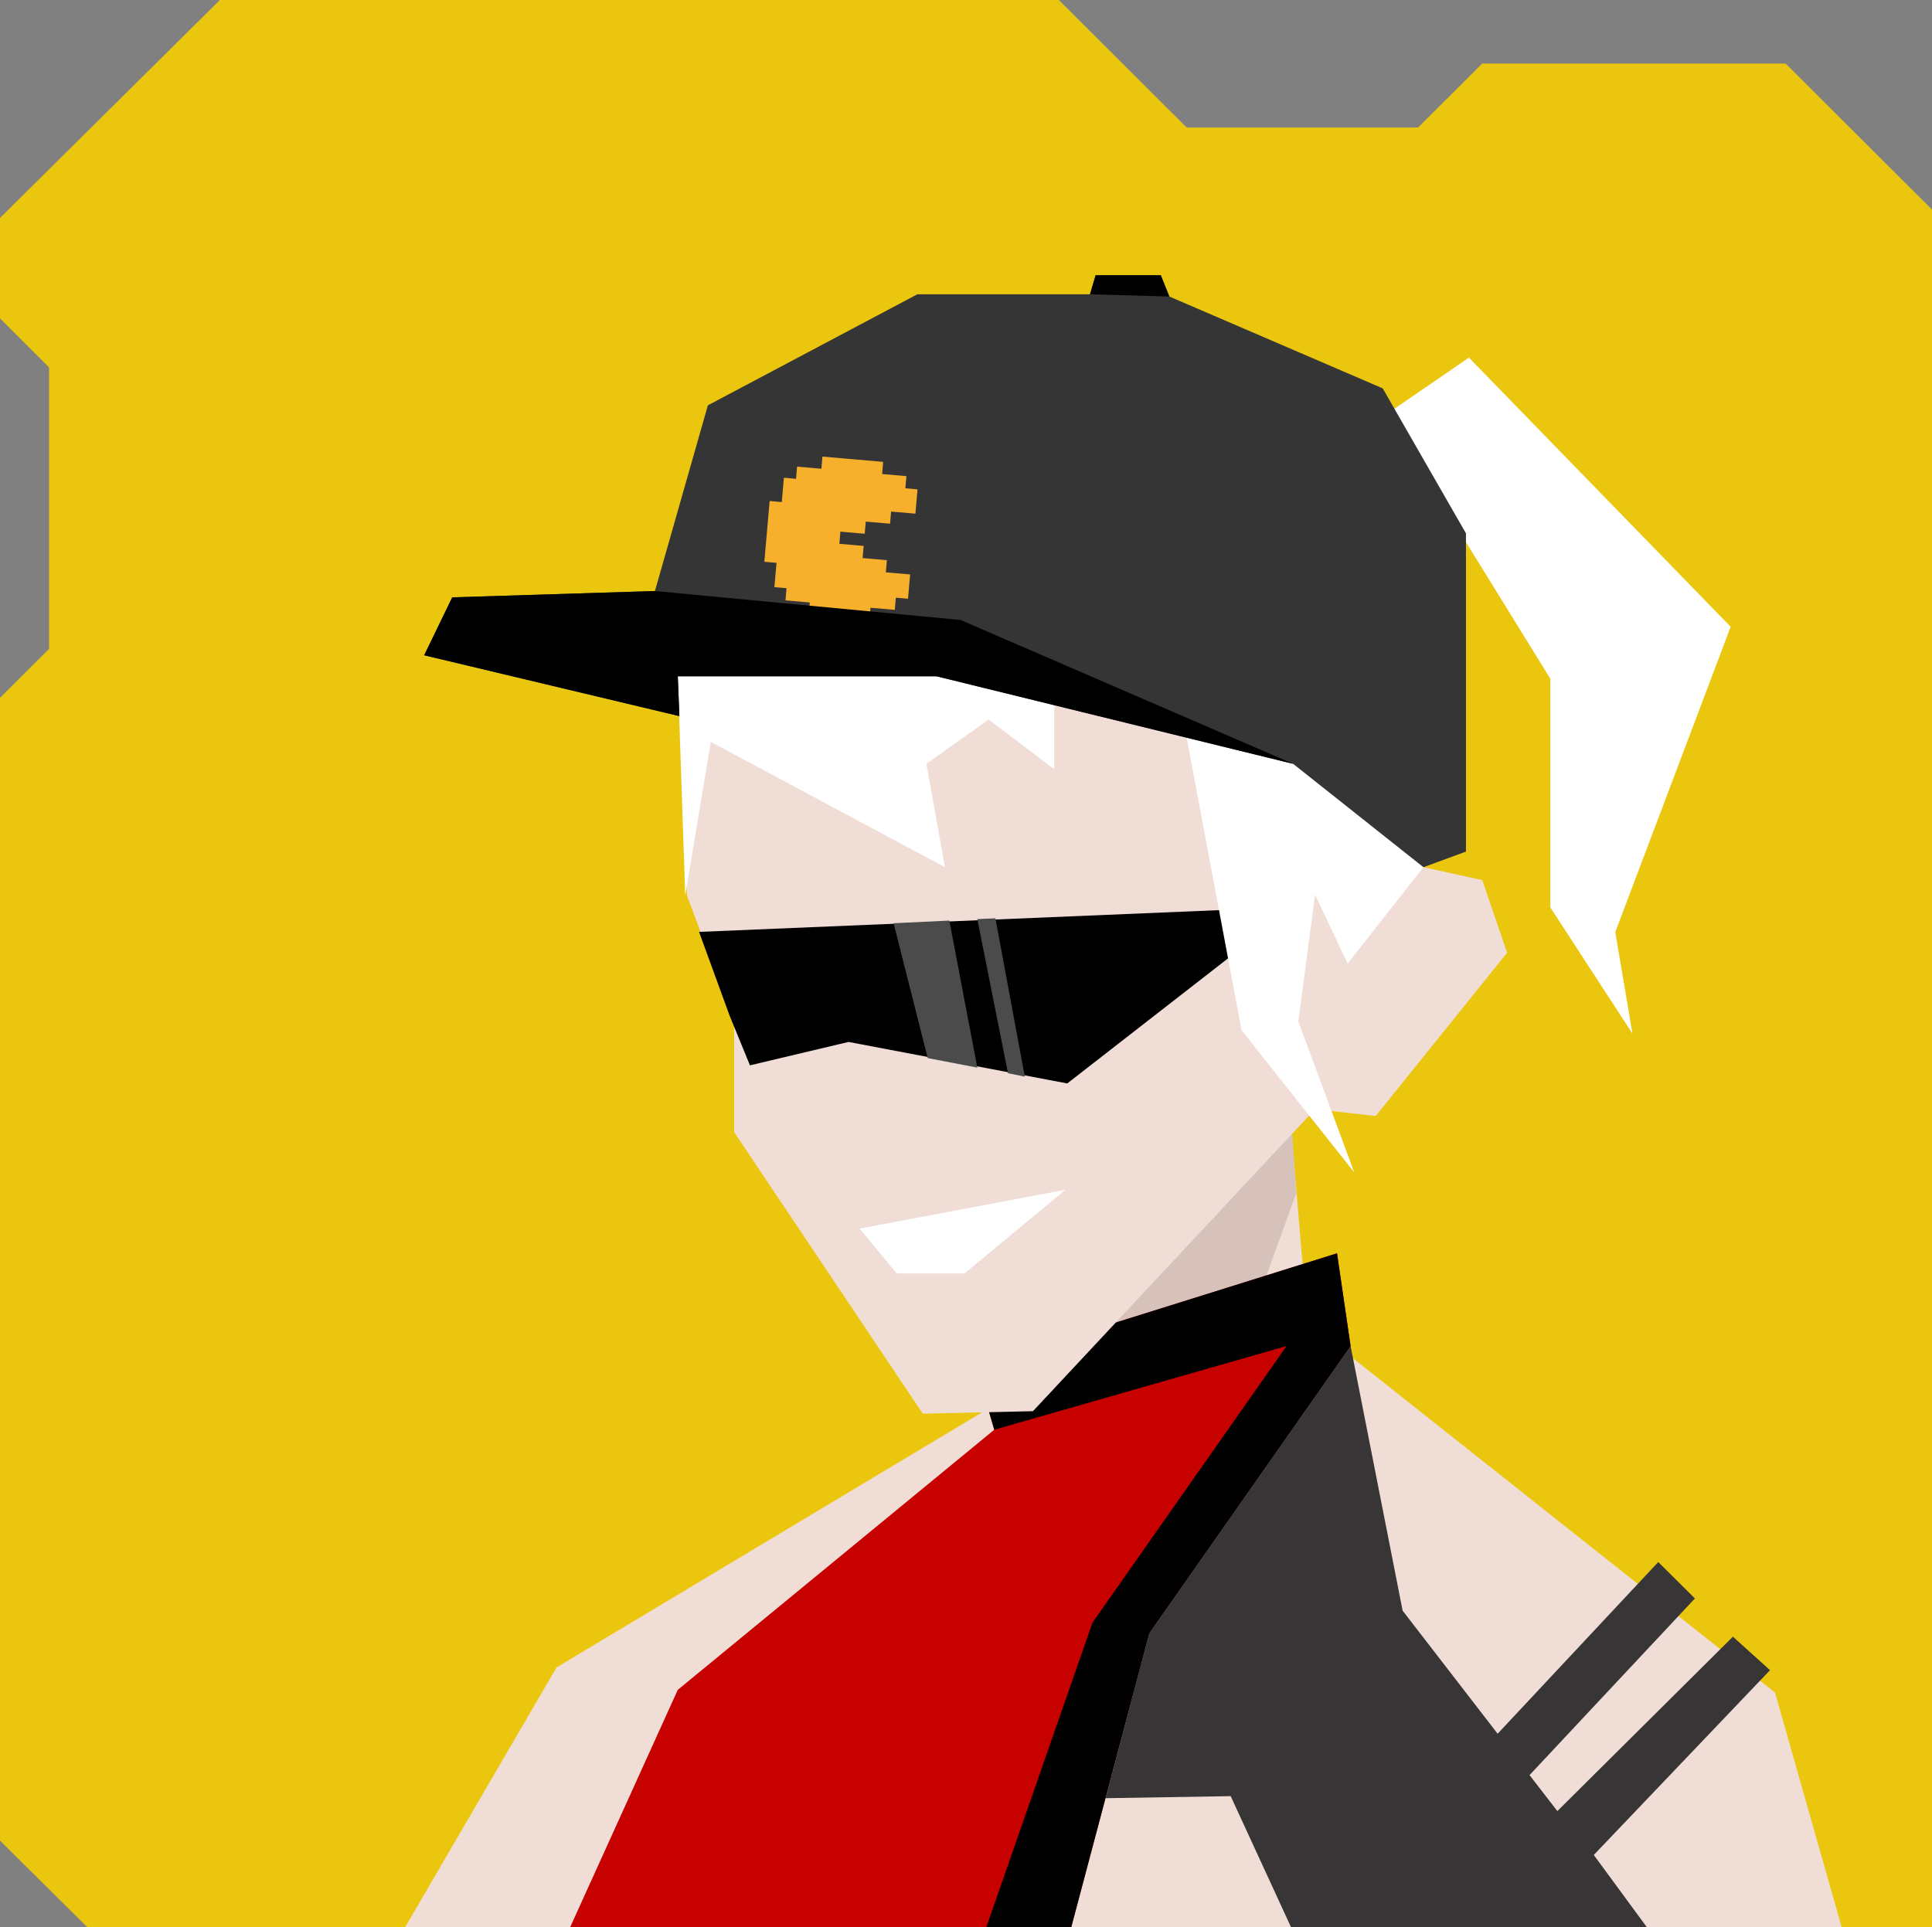 <svg xmlns="http://www.w3.org/2000/svg" width="854" height="852" viewBox="0 0 854 852" fill="none"><rect x="0" y="0" width="854" height="852" fill="#808080" stroke="none"/>    <g id="svgBg"><path d="M97.19 0L0 96.366V140.78L21.683 162.412V286.884L0 308.517V813.759L38.567 852H854V92.669L789.283 28.104H655.177L626.823 56.393H524.558L468.032 0H97.19Z" fill="#EAC70E" /></g><g id="svgBody"><path d="M179.1 852L246 737.2L450.8 614.4L429.1 563.5L563.3 412.1L578 584.6L784.6 748.3L814.1 852.1L179.1 852Z" fill="#F0DDD6" /><path d="M445.4 601.6L428.5 560.5L565 412L573 527.5L554 580L469.3 640.1L445.3 624.1L445.4 601.6Z" fill="#D6C2BB" /><path d="M591 554.1L431.3 604.1L439.5 632.1L299.6 747.1L252 852.1H473.5L508 722.1L597 595.1L591 554.1Z" fill="#C70000" /><path d="M782.4 738.4L766 723.6L688.4 800.7L676.1 784.8L749.2 706.7L733 690.6L662 766.5L620 712.1L597 595.1L508 722.1L488.7 795L544 794.1L570.7 852.1H728L704.5 820.1L782.4 738.4Z" fill="#373535" /><path d="M431.3 604.1L591 554.1L597 595.1L508 722.1L473.5 852.1L436 852L482.9 717.4L568.7 595.1L439.5 632.1L431.3 604.1Z" fill="black" /></g><g id="svgHead"><path d="M581.3 490.4L456.6 623.9L407.9 625L324.5 500.5V452L303.7 396L299.6 298.6L371.3 199.7L474.6 166.2L597 212.3L635.2 314.7L629.2 383.4L655.2 389.1L666.2 421.2L608.1 493.4L581.3 490.4Z" fill="#F0DDD6" /><path d="M380 543.179L471 526L426.317 563H396.347L380 543.179Z" fill="white" /><path d="M309 412L572 401L471.757 479L375.076 460.652L331.5 471L322.5 449L309 412Z" fill="black" /><path d="M395 408.177L410.08 467.796L432 472L419.639 407L395 408.177Z" fill="#4B4B4B" /><path d="M432 406.336L445.564 474.489L453 476L440.008 406L432 406.336Z" fill="#4B4B4B" /><path d="M649.3 158.1L603.6 189.5L474 143.4L343.4 193L299.6 298.6L302.9 396L314.2 328L417.7 383.4L409.5 337.7L437 318.1L466 340.1V296.1L523.1 318.5L548.8 455.5L598.6 518.3L573.9 451.6L581.3 395.6L595.7 426L629.2 383.4L648 239.7L685.3 300.1V401.2L721.6 457L714 412.1L765 277.1L649.3 158.1Z" fill="white" /><path d="M629.2 383.4L571.6 337.7L414 299H299.6L300.3 316.6L187.5 289.7L199.9 264.1L289.5 261.3L312.9 179.2L405.5 130.1H481.8L484.3 121.7H513.1L516.9 131.1L611.2 171.7L648 235.8V376.5L629.2 383.4Z" fill="#353535" /><path d="M405.572 216.348L404.638 227.097L393.899 226.164L393.432 231.538L382.693 230.605L382.226 235.98L371.486 235.047L371.019 240.421L381.759 241.354L381.292 246.729L392.031 247.662L391.564 253.037L402.303 253.97L401.369 264.719L395.999 264.252L395.532 269.627L384.793 268.694L384.326 274.068L357.478 271.736L357.945 266.361L347.206 265.428L347.673 260.053L342.304 259.587L343.238 248.838L337.868 248.371L340.203 221.498L345.572 221.965L346.506 211.216L351.876 211.682L352.343 206.308L363.082 207.241L363.549 201.866L390.397 204.199L389.93 209.574L400.669 210.507L400.202 215.881L405.572 216.348Z" fill="#F7B02C" /><path d="M571.6 337.7L424.6 274.1L289.5 261.3L199.9 264.1L187.5 289.7L300.3 316.6L299.6 299H414L571.6 337.7Z" fill="black" /><path d="M481.8 130.1L516.9 131.1L513.1 121.7H484.3L481.8 130.1Z" fill="black" /></g></svg>